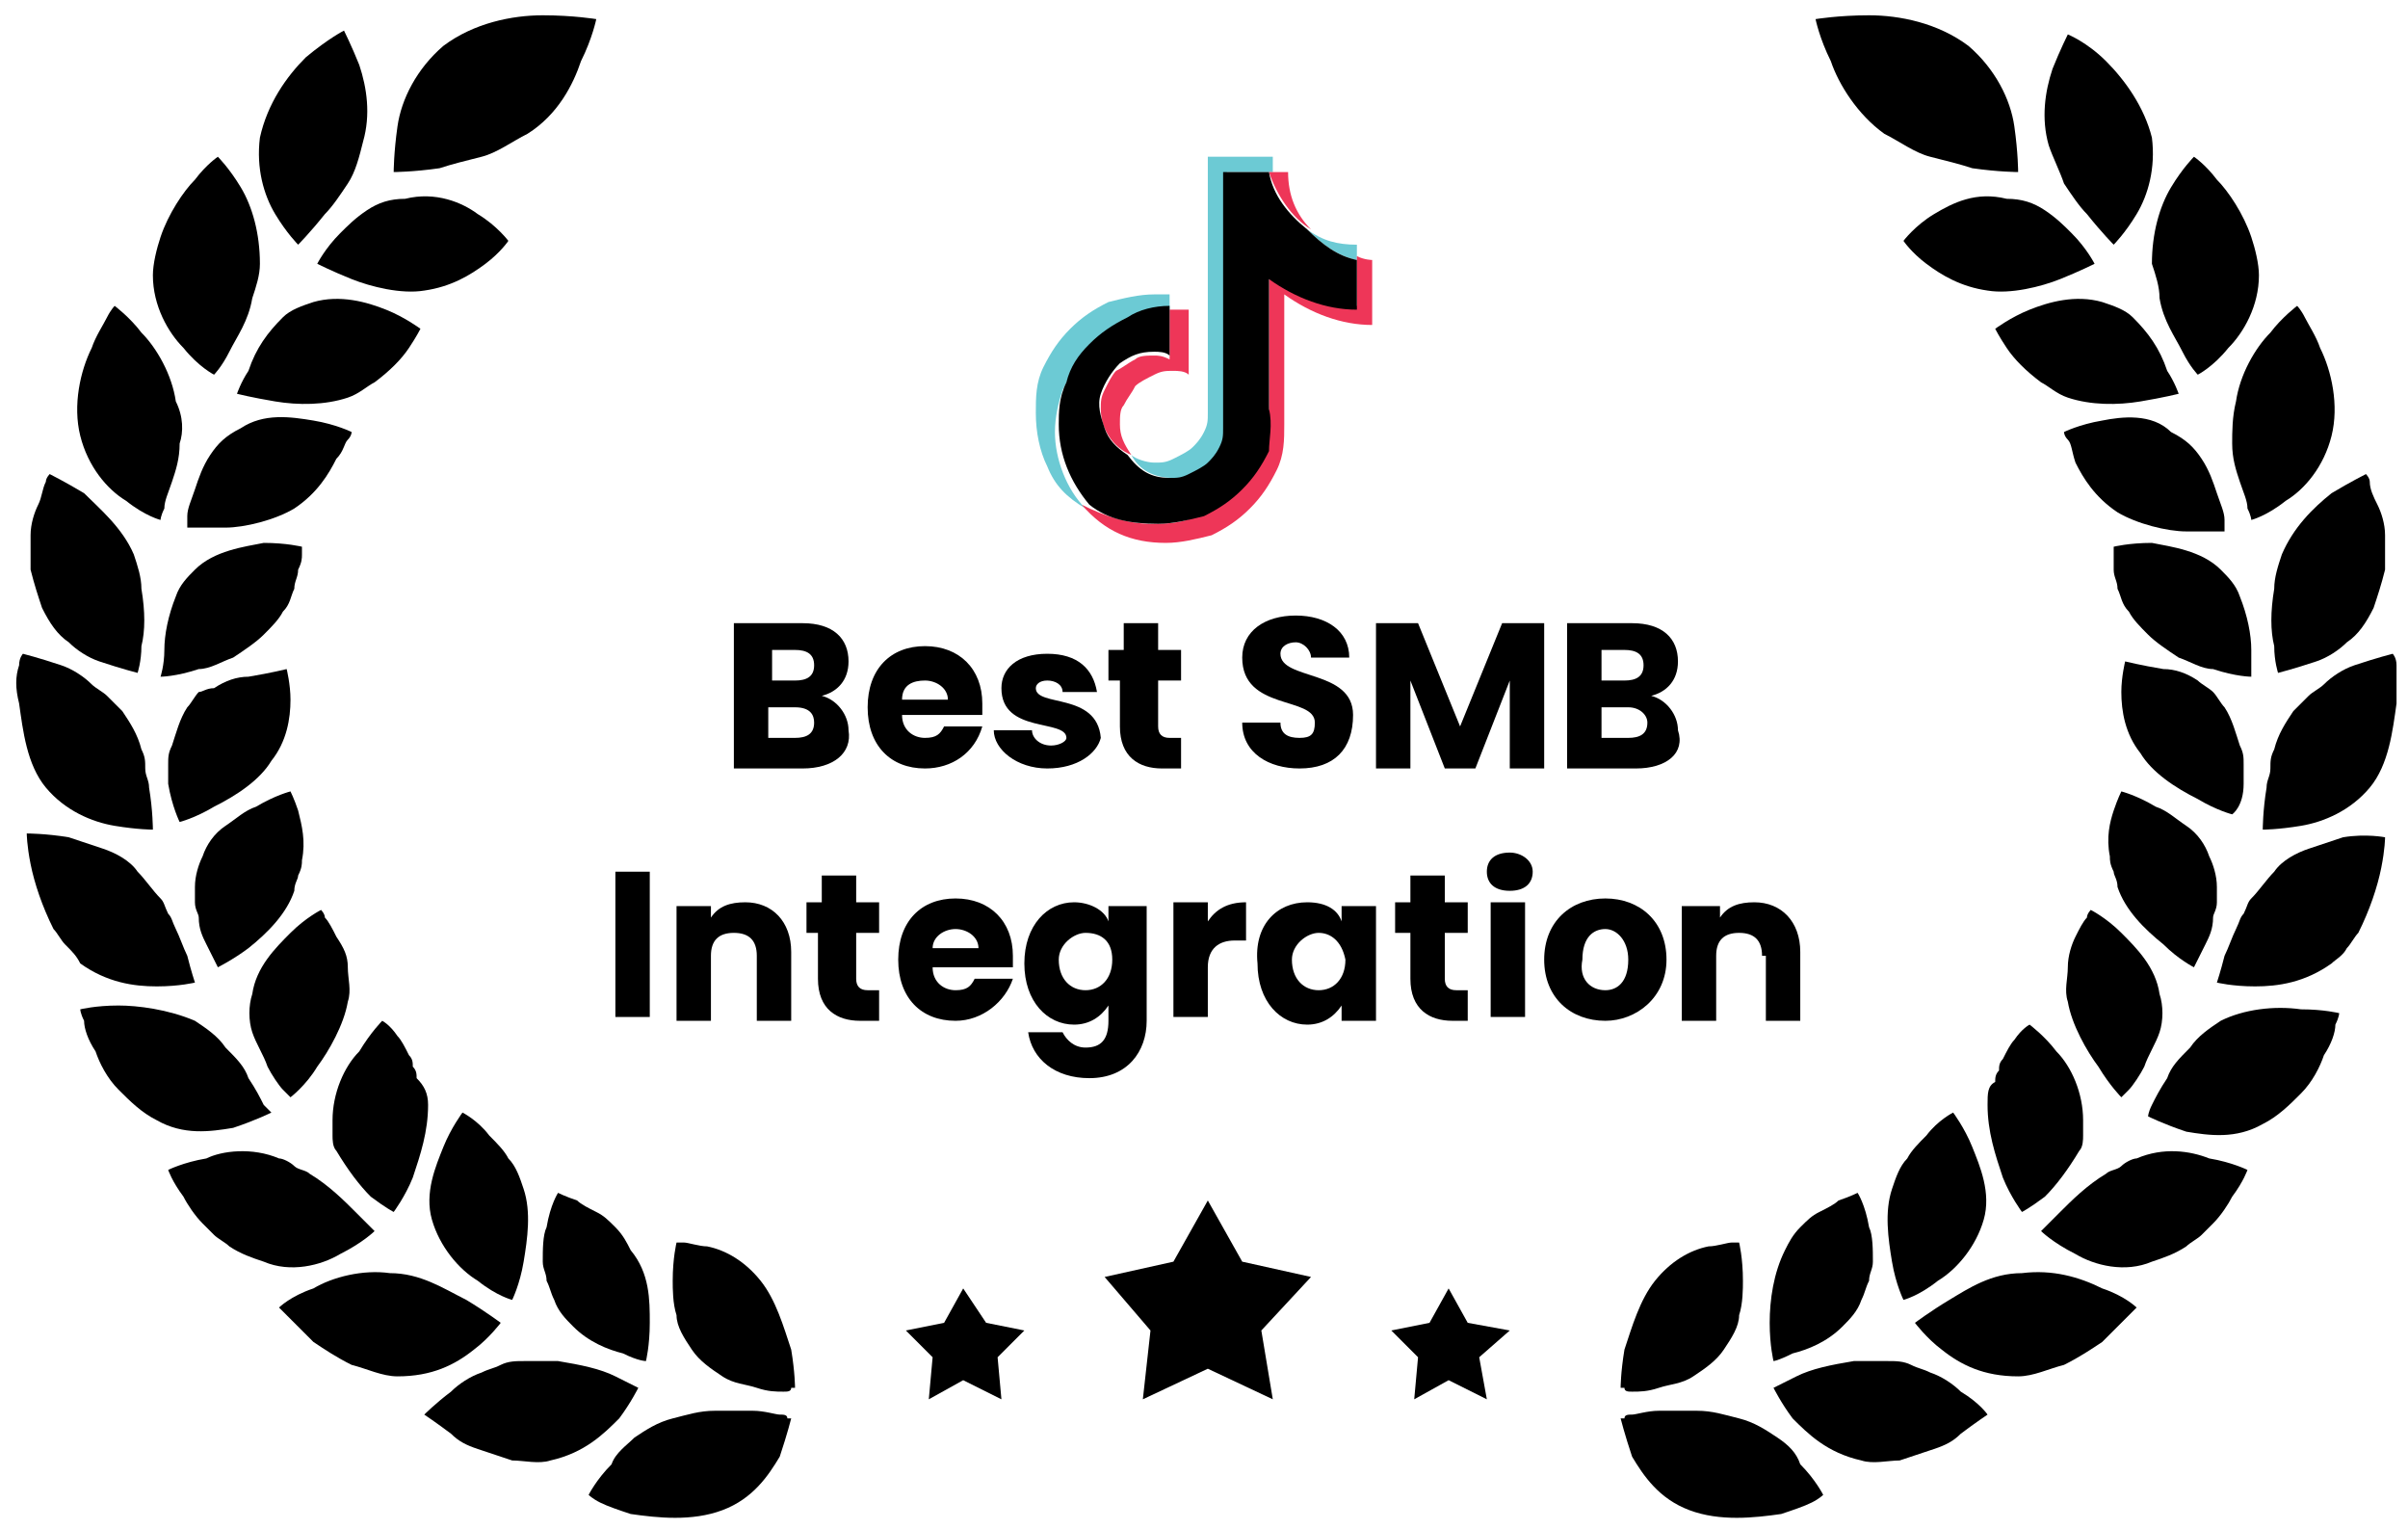 <?xml version="1.0" encoding="UTF-8"?>
<svg xmlns="http://www.w3.org/2000/svg" width="63" height="40" viewBox="0 0 63 40" fill="none">
  <g clip-path="url(#clip0_3_2)">
    <path d="M46.5 37.6C46.2 37.4 45.9 37.2 45.5 37.1C45.1 37 44.8 36.9 44.4 36.9C44 36.9 43.7 36.9 43.4 36.9C43.1 36.9 42.8 37 42.7 37C42.6 37 42.5 37 42.5 37.1C42.4 37.1 42.4 37.1 42.4 37.1C42.4 37.1 42.5 37.5 42.7 38.1C43 38.6 43.4 39.2 44.2 39.5C45 39.8 45.9 39.7 46.6 39.6C46.9 39.5 47.2 39.4 47.4 39.3C47.6 39.2 47.7 39.1 47.7 39.1C47.7 39.1 47.5 38.7 47.1 38.3C47 38 46.8 37.8 46.5 37.6Z" fill="black"></path>
    <path d="M46.9 35.4C47.3 35.3 47.8 35.1 48.2 34.7C48.4 34.5 48.6 34.3 48.7 34C48.8 33.8 48.8 33.7 48.9 33.5C48.9 33.3 49 33.2 49 33C49 32.7 49 32.3 48.9 32.1C48.8 31.5 48.6 31.2 48.6 31.2C48.6 31.2 48.4 31.3 48.1 31.4C48 31.5 47.8 31.6 47.6 31.7C47.4 31.8 47.3 31.9 47.1 32.1C46.9 32.3 46.8 32.5 46.7 32.7C46.4 33.3 46.3 34 46.3 34.6C46.3 35.2 46.4 35.6 46.4 35.6C46.4 35.6 46.5 35.6 46.9 35.4Z" fill="black"></path>
    <path d="M42.7 36.4C42.9 36.4 43.1 36.4 43.4 36.3C43.7 36.2 44 36.2 44.3 36C44.6 35.8 44.9 35.6 45.1 35.3C45.3 35 45.5 34.7 45.5 34.4C45.6 34.1 45.6 33.7 45.6 33.5C45.6 32.9 45.5 32.5 45.5 32.5C45.5 32.5 45.4 32.5 45.3 32.5C45.2 32.5 44.9 32.6 44.7 32.6C44.2 32.7 43.7 33 43.3 33.5C42.9 34 42.7 34.7 42.5 35.3C42.4 35.9 42.4 36.3 42.4 36.3C42.4 36.3 42.4 36.3 42.5 36.3C42.5 36.4 42.6 36.4 42.7 36.4Z" fill="black"></path>
    <path d="M51.3 36.4C51.1 36.2 50.8 36 50.5 35.9C50.3 35.8 50.2 35.8 50 35.7C49.8 35.6 49.6 35.6 49.4 35.6C49.1 35.6 48.8 35.6 48.5 35.6C47.9 35.7 47.4 35.8 47 36C46.6 36.2 46.4 36.3 46.4 36.3C46.4 36.3 46.6 36.7 46.9 37.1C47.3 37.5 47.8 38 48.7 38.2C49 38.3 49.4 38.2 49.7 38.2C50 38.1 50.3 38 50.6 37.9C50.9 37.8 51.1 37.7 51.3 37.5C51.7 37.2 52 37 52 37C52 37 51.8 36.7 51.3 36.4Z" fill="black"></path>
    <path d="M52.9 33.3C52.1 33.3 51.5 33.7 51 34C50.5 34.3 50.1 34.6 50.1 34.6C50.1 34.6 50.4 35 50.8 35.3C51.3 35.7 51.9 36 52.8 36C53.2 36 53.6 35.8 54 35.7C54.4 35.5 54.7 35.3 55 35.1C55.5 34.6 55.9 34.2 55.9 34.2C55.9 34.2 55.6 33.9 55 33.7C54.4 33.4 53.7 33.2 52.9 33.3Z" fill="black"></path>
    <path d="M52 28.9C52 29.6 52.2 30.2 52.4 30.8C52.6 31.3 52.9 31.7 52.9 31.7C52.9 31.7 53.1 31.6 53.5 31.3C53.8 31 54.1 30.6 54.4 30.1C54.5 30 54.5 29.8 54.5 29.7C54.5 29.6 54.5 29.4 54.5 29.3C54.5 28.6 54.2 27.9 53.8 27.5C53.5 27.1 53.1 26.8 53.1 26.8C53.1 26.8 52.9 26.9 52.7 27.2C52.6 27.3 52.5 27.5 52.4 27.7C52.3 27.8 52.3 27.9 52.3 28C52.2 28.1 52.2 28.2 52.2 28.3C52 28.4 52 28.6 52 28.9Z" fill="black"></path>
    <path d="M50.4 29.7C50.2 29.9 50 30.1 49.9 30.3C49.7 30.5 49.6 30.8 49.5 31.1C49.3 31.7 49.4 32.4 49.5 33C49.6 33.6 49.8 34 49.8 34C49.8 34 50.2 33.9 50.7 33.5C51.2 33.2 51.7 32.6 51.9 31.9C52.1 31.2 51.8 30.5 51.6 30C51.4 29.5 51.1 29.1 51.1 29.1C51.1 29.1 50.7 29.3 50.4 29.7Z" fill="black"></path>
    <path d="M55.9 30.3C55.8 30.3 55.6 30.4 55.5 30.5C55.4 30.6 55.2 30.6 55.1 30.7C54.6 31 54.2 31.4 53.9 31.7C53.6 32 53.4 32.2 53.4 32.2C53.4 32.2 53.7 32.5 54.3 32.8C54.8 33.1 55.6 33.3 56.3 33C56.6 32.9 56.9 32.8 57.2 32.6C57.3 32.5 57.5 32.4 57.6 32.3C57.7 32.2 57.8 32.1 57.9 32C58.1 31.8 58.3 31.5 58.4 31.3C58.7 30.9 58.8 30.6 58.8 30.6C58.8 30.6 58.4 30.4 57.8 30.3C57.3 30.1 56.6 30 55.9 30.3Z" fill="black"></path>
    <path d="M58.1 26.7C57.8 26.9 57.5 27.1 57.3 27.4C57 27.7 56.8 27.9 56.7 28.2C56.5 28.5 56.4 28.7 56.3 28.9C56.2 29.1 56.2 29.2 56.2 29.2C56.2 29.2 56.6 29.4 57.2 29.6C57.8 29.7 58.5 29.8 59.2 29.4C59.6 29.2 59.9 28.9 60.2 28.6C60.5 28.3 60.7 27.9 60.8 27.6C61 27.3 61.1 27 61.1 26.8C61.2 26.6 61.2 26.5 61.2 26.5C61.2 26.5 60.8 26.4 60.2 26.4C59.5 26.3 58.7 26.4 58.1 26.7Z" fill="black"></path>
    <path d="M57.4 25.3C57.4 25.3 57.5 25.1 57.7 24.7C57.8 24.5 57.9 24.3 57.9 24C57.9 23.9 58 23.8 58 23.6C58 23.5 58 23.3 58 23.2C58 22.9 57.9 22.6 57.8 22.4C57.7 22.1 57.5 21.8 57.2 21.6C56.9 21.4 56.7 21.2 56.4 21.1C55.9 20.8 55.5 20.7 55.5 20.7C55.5 20.7 55.4 20.9 55.3 21.2C55.2 21.5 55.1 21.9 55.2 22.4C55.2 22.5 55.2 22.6 55.3 22.8C55.3 22.9 55.4 23 55.4 23.2C55.6 23.8 56.1 24.3 56.6 24.7C57 25.1 57.4 25.3 57.4 25.3Z" fill="black"></path>
    <path d="M55.5 28.7C55.5 28.7 55.6 28.6 55.7 28.5C55.8 28.4 56 28.1 56.1 27.9C56.2 27.6 56.4 27.3 56.5 27C56.6 26.7 56.6 26.3 56.5 26C56.4 25.3 55.9 24.8 55.5 24.4C55.1 24 54.7 23.8 54.7 23.8C54.7 23.8 54.6 23.9 54.6 24C54.5 24.1 54.4 24.3 54.3 24.5C54.2 24.7 54.1 25 54.1 25.3C54.1 25.6 54 25.9 54.1 26.2C54.2 26.8 54.6 27.5 54.9 27.9C55.2 28.4 55.5 28.7 55.5 28.7Z" fill="black"></path>
    <path d="M61.3 21.9C61 22 60.7 22.1 60.4 22.2C60.1 22.3 59.7 22.5 59.5 22.8C59.3 23 59.1 23.3 58.9 23.5C58.8 23.6 58.8 23.7 58.7 23.9C58.6 24 58.6 24.1 58.5 24.3C58.4 24.5 58.3 24.8 58.2 25C58.1 25.4 58 25.7 58 25.7C58 25.7 58.4 25.8 59 25.8C59.6 25.8 60.3 25.7 61 25.2C61.1 25.1 61.3 25 61.4 24.8C61.5 24.7 61.6 24.5 61.7 24.4C62 23.8 62.2 23.2 62.3 22.7C62.4 22.2 62.4 21.9 62.4 21.9C62.4 21.9 61.9 21.8 61.3 21.9Z" fill="black"></path>
    <path d="M62.7 17.4C62.7 17.2 62.6 17.1 62.6 17.1C62.6 17.1 62.2 17.2 61.6 17.4C61.3 17.5 61 17.7 60.8 17.9C60.7 18 60.5 18.1 60.4 18.2C60.3 18.3 60.1 18.5 60 18.6C59.8 18.9 59.6 19.2 59.5 19.6C59.4 19.8 59.4 19.9 59.4 20.1C59.4 20.3 59.3 20.4 59.3 20.6C59.2 21.2 59.2 21.7 59.2 21.7C59.2 21.7 59.6 21.7 60.2 21.6C60.8 21.5 61.5 21.2 62 20.6C62.5 20 62.6 19.1 62.7 18.4C62.7 18 62.7 17.7 62.7 17.4Z" fill="black"></path>
    <path d="M58.9 17C58.9 16.6 58.8 16.1 58.6 15.6C58.5 15.3 58.3 15.1 58.1 14.9C57.6 14.4 56.8 14.3 56.3 14.2C55.7 14.2 55.3 14.3 55.3 14.3C55.3 14.3 55.3 14.4 55.3 14.5C55.3 14.6 55.3 14.7 55.3 14.9C55.3 15.1 55.4 15.2 55.4 15.4C55.5 15.6 55.5 15.8 55.7 16C55.8 16.2 56 16.4 56.2 16.6C56.4 16.8 56.7 17 57 17.2C57.3 17.3 57.6 17.5 57.9 17.5C58.5 17.7 58.9 17.7 58.9 17.7C58.9 17.7 58.9 17.4 58.9 17Z" fill="black"></path>
    <path d="M58.7 20.5C58.7 20.4 58.7 20.2 58.7 20C58.7 19.8 58.7 19.7 58.6 19.5C58.5 19.2 58.4 18.8 58.2 18.5C58.1 18.4 58 18.2 57.9 18.1C57.8 18 57.6 17.9 57.5 17.8C57.2 17.6 56.9 17.5 56.6 17.5C56 17.4 55.6 17.3 55.6 17.3C55.6 17.3 55.5 17.7 55.5 18.1C55.5 18.6 55.6 19.2 56 19.7C56.3 20.2 56.9 20.6 57.5 20.9C58 21.2 58.4 21.3 58.4 21.3C58.4 21.3 58.7 21.1 58.7 20.5Z" fill="black"></path>
    <path d="M59.7 14.5C59.6 14.8 59.5 15.1 59.5 15.4C59.4 16 59.4 16.5 59.5 16.9C59.5 17.3 59.6 17.6 59.6 17.6C59.6 17.6 60 17.5 60.6 17.3C60.9 17.2 61.2 17 61.4 16.8C61.7 16.6 61.9 16.3 62.1 15.9C62.2 15.6 62.3 15.3 62.4 14.9C62.4 14.6 62.4 14.3 62.4 14C62.4 13.7 62.3 13.4 62.2 13.2C62.1 13 62 12.8 62 12.6C62 12.5 61.9 12.4 61.9 12.4C61.9 12.4 61.5 12.6 61 12.9C60.5 13.3 60 13.8 59.7 14.5Z" fill="black"></path>
    <path d="M58.4 11.6C58.4 12 58.5 12.3 58.6 12.6C58.7 12.9 58.8 13.1 58.8 13.3C58.9 13.5 58.9 13.6 58.9 13.6C58.9 13.6 59.3 13.5 59.8 13.1C60.3 12.8 60.8 12.2 61 11.4C61.2 10.6 61 9.7 60.7 9.1C60.6 8.8 60.4 8.5 60.3 8.3C60.2 8.1 60.1 8 60.1 8C60.1 8 59.7 8.3 59.4 8.7C59 9.1 58.6 9.8 58.5 10.5C58.4 10.9 58.4 11.3 58.4 11.6Z" fill="black"></path>
    <path d="M55.8 8.3C55.6 8.1 55.3 8 55 7.9C54.3 7.7 53.6 7.9 53.1 8.1C52.6 8.3 52.2 8.6 52.2 8.6C52.2 8.6 52.3 8.8 52.5 9.1C52.7 9.4 53 9.7 53.4 10C53.6 10.1 53.8 10.3 54.1 10.4C54.7 10.6 55.4 10.6 56 10.5C56.6 10.4 57 10.3 57 10.3C57 10.3 56.9 10 56.7 9.7C56.5 9.1 56.2 8.7 55.8 8.3Z" fill="black"></path>
    <path d="M55 11C54.4 11.1 54 11.3 54 11.3C54 11.3 54 11.4 54.1 11.5C54.2 11.6 54.2 11.8 54.3 12.1C54.5 12.5 54.8 13 55.4 13.4C55.9 13.7 56.7 13.9 57.2 13.9C57.8 13.9 58.2 13.9 58.2 13.9C58.2 13.9 58.2 13.8 58.2 13.6C58.2 13.4 58.1 13.2 58 12.9C57.9 12.6 57.8 12.3 57.6 12C57.4 11.7 57.2 11.5 56.8 11.3C56.3 10.8 55.5 10.9 55 11Z" fill="black"></path>
    <path d="M56.5 7.8C56.6 8.4 56.9 8.8 57.1 9.2C57.3 9.6 57.5 9.8 57.5 9.8C57.5 9.8 57.9 9.6 58.3 9.1C58.7 8.7 59.1 8 59.1 7.2C59.1 6.9 59 6.5 58.9 6.2C58.7 5.6 58.3 5 58 4.7C57.7 4.3 57.4 4.1 57.4 4.1C57.4 4.1 57.1 4.4 56.8 4.9C56.5 5.4 56.3 6.1 56.3 6.9C56.4 7.2 56.5 7.5 56.5 7.8Z" fill="black"></path>
    <path d="M54 4.8C54.2 5.1 54.4 5.4 54.6 5.6C55 6.1 55.3 6.4 55.3 6.4C55.3 6.4 55.6 6.1 55.9 5.6C56.2 5.1 56.4 4.4 56.3 3.6C56.1 2.8 55.6 2.1 55.1 1.6C54.6 1.1 54.1 0.9 54.1 0.9C54.1 0.9 53.9 1.3 53.7 1.8C53.5 2.4 53.4 3.1 53.6 3.8C53.7 4.1 53.9 4.5 54 4.8Z" fill="black"></path>
    <path d="M50.6 5.6C50.1 5.9 49.8 6.3 49.8 6.3C49.8 6.3 50 6.6 50.4 6.9C50.8 7.2 51.3 7.5 52 7.6C52.6 7.7 53.4 7.5 53.9 7.3C54.4 7.1 54.8 6.9 54.8 6.9C54.8 6.9 54.6 6.5 54.2 6.1C54 5.9 53.8 5.7 53.5 5.5C53.2 5.3 52.9 5.2 52.5 5.2C51.7 5 51.1 5.3 50.6 5.6Z" fill="black"></path>
    <path d="M49.3 3.5C49.7 3.7 50.1 4 50.5 4.1C50.9 4.2 51.3 4.3 51.6 4.4C52.3 4.5 52.8 4.5 52.8 4.5C52.8 4.5 52.8 4 52.7 3.3C52.6 2.6 52.2 1.8 51.5 1.2C50.7 0.6 49.7 0.4 48.9 0.4C48.1 0.4 47.5 0.5 47.5 0.5C47.5 0.5 47.6 1 47.9 1.6C48.1 2.2 48.6 3 49.3 3.5Z" fill="black"></path>
    <path d="M16.6 37.6C16.9 37.4 17.2 37.2 17.6 37.1C18 37 18.3 36.9 18.7 36.9C19.1 36.9 19.4 36.9 19.7 36.9C20 36.9 20.3 37 20.4 37C20.5 37 20.6 37 20.6 37.1C20.7 37.1 20.7 37.1 20.7 37.1C20.7 37.1 20.6 37.5 20.4 38.1C20.1 38.6 19.7 39.2 18.9 39.5C18.1 39.8 17.2 39.7 16.5 39.6C16.2 39.5 15.9 39.4 15.7 39.3C15.5 39.2 15.4 39.1 15.4 39.1C15.4 39.1 15.6 38.7 16 38.3C16.1 38 16.4 37.8 16.6 37.6Z" fill="black"></path>
    <path d="M16.3 35.4C15.9 35.3 15.4 35.1 15 34.7C14.8 34.5 14.6 34.3 14.5 34C14.4 33.8 14.4 33.7 14.3 33.5C14.3 33.3 14.2 33.2 14.2 33C14.2 32.7 14.2 32.3 14.3 32.1C14.4 31.5 14.6 31.2 14.6 31.2C14.6 31.2 14.8 31.3 15.1 31.4C15.2 31.5 15.4 31.6 15.6 31.7C15.8 31.8 15.9 31.9 16.1 32.1C16.3 32.3 16.4 32.5 16.5 32.7C17 33.3 17 34 17 34.6C17 35.2 16.9 35.6 16.9 35.6C16.9 35.6 16.7 35.6 16.3 35.4Z" fill="black"></path>
    <path d="M20.5 36.4C20.3 36.4 20.1 36.4 19.8 36.3C19.5 36.2 19.2 36.2 18.9 36C18.6 35.8 18.3 35.6 18.1 35.3C17.9 35 17.7 34.7 17.7 34.4C17.6 34.1 17.6 33.7 17.6 33.5C17.6 32.9 17.7 32.5 17.7 32.5C17.7 32.5 17.8 32.5 17.9 32.5C18 32.5 18.3 32.6 18.5 32.6C19 32.7 19.5 33 19.9 33.5C20.3 34 20.5 34.7 20.7 35.3C20.8 35.9 20.8 36.3 20.8 36.3C20.8 36.3 20.8 36.3 20.7 36.3C20.7 36.4 20.6 36.4 20.5 36.4Z" fill="black"></path>
    <path d="M11.8 36.4C12 36.2 12.3 36 12.6 35.9C12.8 35.8 12.9 35.8 13.1 35.7C13.3 35.6 13.5 35.6 13.7 35.6C14 35.6 14.3 35.6 14.6 35.6C15.2 35.7 15.7 35.8 16.1 36C16.5 36.2 16.7 36.3 16.7 36.3C16.7 36.3 16.5 36.7 16.2 37.1C15.8 37.5 15.3 38 14.4 38.2C14.1 38.3 13.7 38.2 13.4 38.2C13.1 38.1 12.8 38 12.5 37.9C12.2 37.8 12 37.7 11.8 37.5C11.4 37.2 11.1 37 11.1 37C11.1 37 11.4 36.7 11.8 36.4Z" fill="black"></path>
    <path d="M10.2 33.3C11 33.3 11.6 33.7 12.2 34C12.7 34.3 13.1 34.6 13.1 34.6C13.1 34.6 12.8 35 12.4 35.3C11.9 35.7 11.3 36 10.4 36C10 36 9.6 35.8 9.2 35.7C8.8 35.5 8.5 35.3 8.2 35.1C7.7 34.6 7.3 34.2 7.3 34.2C7.3 34.2 7.6 33.9 8.2 33.7C8.7 33.4 9.5 33.2 10.2 33.3Z" fill="black"></path>
    <path d="M11.2 28.9C11.2 29.6 11 30.2 10.8 30.8C10.6 31.3 10.3 31.7 10.3 31.7C10.3 31.7 10.1 31.6 9.7 31.3C9.4 31 9.1 30.6 8.8 30.1C8.7 30 8.7 29.8 8.7 29.7C8.7 29.6 8.7 29.4 8.7 29.3C8.7 28.6 9 27.9 9.4 27.5C9.7 27 10 26.7 10 26.7C10 26.7 10.2 26.8 10.4 27.1C10.5 27.2 10.6 27.4 10.7 27.6C10.8 27.7 10.8 27.8 10.8 27.9C10.9 28 10.9 28.1 10.9 28.2C11.1 28.4 11.2 28.6 11.2 28.9Z" fill="black"></path>
    <path d="M12.8 29.7C13 29.9 13.2 30.1 13.3 30.3C13.5 30.5 13.6 30.8 13.7 31.1C13.9 31.7 13.8 32.4 13.7 33C13.6 33.6 13.4 34 13.4 34C13.4 34 13 33.9 12.5 33.5C12 33.2 11.5 32.6 11.3 31.9C11.1 31.2 11.4 30.5 11.6 30C11.8 29.5 12.1 29.1 12.1 29.1C12.1 29.1 12.5 29.3 12.8 29.7Z" fill="black"></path>
    <path d="M7.3 30.3C7.4 30.3 7.6 30.4 7.7 30.5C7.8 30.6 8 30.6 8.1 30.7C8.6 31 9 31.4 9.3 31.7C9.6 32 9.8 32.2 9.8 32.2C9.8 32.2 9.5 32.5 8.9 32.8C8.4 33.1 7.6 33.3 6.9 33C6.6 32.9 6.3 32.8 6 32.6C5.9 32.5 5.7 32.4 5.6 32.3C5.5 32.2 5.4 32.1 5.3 32C5.1 31.8 4.9 31.5 4.8 31.3C4.5 30.9 4.4 30.6 4.4 30.6C4.4 30.6 4.8 30.4 5.4 30.3C5.8 30.1 6.6 30 7.3 30.3Z" fill="black"></path>
    <path d="M5.1 26.7C5.4 26.9 5.7 27.1 5.9 27.4C6.2 27.7 6.4 27.9 6.5 28.2C6.7 28.5 6.8 28.7 6.9 28.9C7 29 7.1 29.1 7.1 29.1C7.1 29.1 6.7 29.3 6.1 29.5C5.5 29.6 4.8 29.7 4.1 29.3C3.7 29.1 3.4 28.8 3.1 28.5C2.8 28.2 2.6 27.8 2.5 27.5C2.3 27.2 2.2 26.9 2.2 26.7C2.1 26.5 2.1 26.4 2.1 26.4C2.1 26.4 2.5 26.3 3.1 26.3C3.6 26.3 4.4 26.4 5.1 26.7Z" fill="black"></path>
    <path d="M5.7 25.3C5.7 25.3 5.6 25.1 5.4 24.7C5.3 24.5 5.2 24.3 5.2 24C5.2 23.9 5.1 23.8 5.1 23.6C5.1 23.5 5.1 23.3 5.1 23.2C5.1 22.9 5.2 22.6 5.3 22.4C5.4 22.1 5.6 21.8 5.9 21.6C6.2 21.4 6.4 21.2 6.7 21.1C7.2 20.8 7.6 20.7 7.6 20.7C7.6 20.7 7.7 20.9 7.8 21.2C7.9 21.6 8 22 7.9 22.5C7.9 22.6 7.9 22.7 7.8 22.9C7.8 23 7.7 23.1 7.7 23.3C7.5 23.9 7 24.4 6.5 24.8C6.1 25.1 5.7 25.3 5.7 25.3Z" fill="black"></path>
    <path d="M7.6 28.7C7.6 28.7 7.5 28.6 7.4 28.5C7.3 28.4 7.1 28.1 7 27.9C6.9 27.6 6.7 27.3 6.6 27C6.5 26.7 6.5 26.3 6.6 26C6.7 25.3 7.2 24.8 7.6 24.4C8 24 8.4 23.8 8.4 23.8C8.4 23.8 8.5 23.9 8.5 24C8.6 24.1 8.7 24.3 8.8 24.5C9 24.8 9.1 25 9.1 25.3C9.1 25.6 9.2 25.9 9.1 26.2C9 26.8 8.6 27.5 8.3 27.9C8 28.4 7.6 28.7 7.6 28.7Z" fill="black"></path>
    <path d="M1.8 21.9C2.1 22 2.4 22.1 2.7 22.2C3 22.3 3.4 22.5 3.6 22.8C3.8 23 4 23.3 4.2 23.5C4.3 23.6 4.3 23.7 4.4 23.9C4.5 24 4.5 24.1 4.6 24.3C4.7 24.5 4.8 24.8 4.9 25C5 25.4 5.1 25.7 5.1 25.7C5.1 25.7 4.7 25.8 4.1 25.8C3.5 25.8 2.8 25.7 2.1 25.2C2 25 1.9 24.9 1.7 24.7C1.6 24.6 1.5 24.4 1.4 24.3C1.1 23.7 0.9 23.1 0.8 22.6C0.7 22.1 0.7 21.8 0.7 21.8C0.7 21.8 1.2 21.8 1.8 21.9Z" fill="black"></path>
    <path d="M0.5 17.4C0.5 17.2 0.6 17.1 0.6 17.1C0.6 17.1 1 17.2 1.6 17.4C1.9 17.5 2.2 17.7 2.4 17.9C2.5 18 2.7 18.1 2.8 18.2C2.9 18.3 3.1 18.5 3.2 18.6C3.4 18.9 3.6 19.2 3.7 19.6C3.8 19.8 3.8 19.9 3.8 20.1C3.8 20.3 3.9 20.4 3.9 20.6C4 21.2 4 21.7 4 21.7C4 21.7 3.6 21.7 3 21.6C2.4 21.5 1.7 21.2 1.2 20.6C0.7 20 0.6 19.1 0.5 18.4C0.4 18 0.4 17.7 0.5 17.4Z" fill="black"></path>
    <path d="M4.3 17C4.3 16.6 4.4 16.1 4.6 15.6C4.7 15.3 4.9 15.1 5.1 14.9C5.6 14.4 6.4 14.3 6.9 14.2C7.5 14.2 7.9 14.3 7.9 14.3C7.9 14.3 7.9 14.4 7.9 14.5C7.9 14.6 7.9 14.7 7.8 14.9C7.8 15.1 7.7 15.2 7.7 15.4C7.6 15.6 7.6 15.8 7.4 16C7.3 16.2 7.1 16.4 6.9 16.6C6.7 16.8 6.4 17 6.1 17.2C5.8 17.3 5.5 17.5 5.2 17.5C4.6 17.7 4.2 17.7 4.2 17.7C4.2 17.7 4.3 17.4 4.3 17Z" fill="black"></path>
    <path d="M4.4 20.5C4.4 20.4 4.4 20.2 4.4 20C4.4 19.8 4.4 19.7 4.5 19.5C4.6 19.2 4.7 18.8 4.9 18.5C5 18.4 5.1 18.2 5.2 18.1C5.3 18.1 5.4 18 5.6 18C5.9 17.8 6.2 17.7 6.5 17.7C7.1 17.6 7.5 17.5 7.5 17.5C7.5 17.5 7.6 17.9 7.6 18.3C7.6 18.8 7.5 19.4 7.1 19.9C6.8 20.4 6.2 20.8 5.6 21.1C5.1 21.4 4.7 21.5 4.7 21.5C4.7 21.5 4.5 21.1 4.4 20.5Z" fill="black"></path>
    <path d="M3.5 14.5C3.6 14.8 3.7 15.1 3.7 15.4C3.8 16 3.8 16.5 3.7 16.9C3.7 17.3 3.6 17.6 3.6 17.6C3.6 17.6 3.2 17.5 2.6 17.3C2.3 17.2 2 17 1.8 16.8C1.5 16.6 1.3 16.3 1.1 15.9C1 15.6 0.9 15.3 0.8 14.9C0.8 14.6 0.8 14.3 0.8 14C0.8 13.7 0.9 13.4 1 13.2C1.1 13 1.1 12.8 1.2 12.6C1.2 12.5 1.3 12.4 1.3 12.4C1.3 12.4 1.7 12.6 2.2 12.9C2.6 13.3 3.2 13.8 3.5 14.5Z" fill="black"></path>
    <path d="M4.7 11.6C4.7 12 4.6 12.3 4.5 12.6C4.4 12.9 4.3 13.1 4.3 13.3C4.2 13.5 4.2 13.6 4.2 13.6C4.2 13.6 3.8 13.5 3.3 13.1C2.8 12.8 2.3 12.2 2.1 11.4C1.9 10.6 2.1 9.7 2.4 9.1C2.5 8.8 2.7 8.5 2.8 8.3C2.9 8.1 3 8 3 8C3 8 3.4 8.3 3.7 8.7C4.1 9.1 4.5 9.8 4.6 10.5C4.8 10.9 4.8 11.3 4.7 11.6Z" fill="black"></path>
    <path d="M7.4 8.3C7.6 8.1 7.9 8 8.2 7.9C8.9 7.7 9.6 7.9 10.1 8.1C10.6 8.3 11 8.6 11 8.6C11 8.6 10.9 8.8 10.7 9.1C10.5 9.4 10.2 9.7 9.8 10C9.6 10.1 9.4 10.3 9.1 10.4C8.5 10.6 7.8 10.6 7.2 10.5C6.6 10.4 6.2 10.3 6.2 10.3C6.2 10.3 6.3 10 6.5 9.7C6.7 9.1 7 8.7 7.4 8.3Z" fill="black"></path>
    <path d="M8.2 11C8.8 11.1 9.2 11.3 9.2 11.3C9.2 11.3 9.2 11.4 9.1 11.5C9 11.6 9 11.8 8.8 12C8.6 12.4 8.3 12.9 7.7 13.3C7.2 13.6 6.4 13.8 5.9 13.8C5.3 13.8 4.9 13.8 4.9 13.8C4.9 13.8 4.9 13.7 4.9 13.5C4.9 13.3 5 13.1 5.1 12.8C5.2 12.5 5.3 12.2 5.5 11.9C5.7 11.6 5.9 11.4 6.3 11.2C6.9 10.8 7.6 10.9 8.2 11Z" fill="black"></path>
    <path d="M6.6 7.8C6.5 8.4 6.2 8.8 6 9.2C5.8 9.6 5.6 9.8 5.6 9.8C5.6 9.8 5.2 9.6 4.8 9.1C4.4 8.7 4 8 4 7.2C4 6.9 4.1 6.5 4.2 6.2C4.4 5.6 4.8 5 5.1 4.7C5.4 4.3 5.7 4.1 5.7 4.1C5.7 4.1 6 4.4 6.3 4.9C6.6 5.4 6.8 6.1 6.8 6.9C6.8 7.2 6.7 7.5 6.6 7.8Z" fill="black"></path>
    <path d="M9.1 4.8C8.9 5.1 8.7 5.4 8.5 5.6C8.1 6.1 7.8 6.4 7.8 6.4C7.8 6.4 7.5 6.1 7.2 5.6C6.9 5.1 6.7 4.4 6.8 3.6C7 2.7 7.5 2 8 1.5C8.6 1 9 0.8 9 0.8C9 0.8 9.2 1.2 9.4 1.7C9.6 2.3 9.7 3 9.5 3.7C9.4 4.1 9.3 4.5 9.1 4.8Z" fill="black"></path>
    <path d="M12.5 5.6C13 5.9 13.3 6.3 13.3 6.3C13.3 6.3 13.1 6.6 12.7 6.9C12.3 7.2 11.8 7.5 11.1 7.6C10.5 7.7 9.7 7.5 9.2 7.3C8.7 7.1 8.3 6.9 8.3 6.9C8.3 6.9 8.5 6.5 8.9 6.1C9.1 5.9 9.3 5.7 9.6 5.5C9.9 5.3 10.2 5.2 10.6 5.2C11.4 5 12.1 5.3 12.5 5.6Z" fill="black"></path>
    <path d="M13.8 3.5C13.4 3.7 13 4 12.6 4.1C12.2 4.2 11.8 4.3 11.5 4.4C10.8 4.5 10.3 4.5 10.3 4.5C10.3 4.5 10.3 4 10.4 3.3C10.5 2.6 10.9 1.8 11.6 1.2C12.4 0.6 13.4 0.4 14.2 0.4C15 0.4 15.6 0.5 15.6 0.5C15.6 0.5 15.5 1 15.2 1.6C15 2.2 14.6 3 13.8 3.5Z" fill="black"></path>
    <path d="M21 20.1H19.2V16.3H21C21.8 16.3 22.2 16.7 22.2 17.3C22.2 17.8 21.9 18.1 21.5 18.2C21.9 18.3 22.2 18.7 22.2 19.1C22.3 19.7 21.8 20.1 21 20.1ZM20.8 17H20.2V17.8H20.8C21.1 17.8 21.3 17.7 21.3 17.4C21.3 17.1 21.1 17 20.8 17ZM20.8 18.5H20.1V19.3H20.8C21.1 19.3 21.3 19.2 21.3 18.9C21.3 18.7 21.2 18.5 20.8 18.5Z" fill="black"></path>
    <path d="M24.2 20.1C23.3 20.1 22.7 19.5 22.7 18.5C22.7 17.5 23.3 16.9 24.2 16.9C25.1 16.9 25.7 17.5 25.7 18.4C25.7 18.5 25.7 18.6 25.7 18.7H23.6C23.6 19.1 23.9 19.3 24.2 19.3C24.5 19.3 24.6 19.2 24.7 19H25.7C25.5 19.7 24.9 20.1 24.2 20.1ZM23.6 18.3H24.8C24.8 18 24.5 17.8 24.2 17.8C23.9 17.8 23.6 17.9 23.6 18.3Z" fill="black"></path>
    <path d="M27.4 20.1C26.6 20.1 26 19.6 26 19.1H27C27 19.3 27.2 19.5 27.5 19.5C27.7 19.5 27.9 19.4 27.9 19.3C27.9 18.8 26.2 19.2 26.2 18C26.2 17.5 26.6 17.1 27.4 17.1C28.2 17.1 28.6 17.5 28.7 18.1H27.8C27.8 17.9 27.6 17.8 27.4 17.8C27.2 17.8 27.1 17.9 27.1 18C27.1 18.5 28.7 18.1 28.8 19.3C28.7 19.7 28.2 20.1 27.4 20.1Z" fill="black"></path>
    <path d="M29.4 17.8H29V17H29.4V16.3H30.3V17H30.9V17.8H30.3V19C30.3 19.2 30.4 19.3 30.6 19.3H30.9V20.1H30.4C29.8 20.1 29.3 19.8 29.3 19V17.8H29.4Z" fill="black"></path>
    <path d="M34 20.1C33.2 20.1 32.5 19.7 32.5 18.9H33.5C33.5 19.2 33.7 19.3 34 19.3C34.3 19.3 34.4 19.2 34.4 18.9C34.4 18.2 32.5 18.6 32.5 17.2C32.5 16.5 33.1 16.1 33.9 16.1C34.7 16.1 35.3 16.5 35.3 17.2H34.3C34.3 17 34.1 16.8 33.9 16.8C33.7 16.8 33.5 16.9 33.5 17.1C33.5 17.8 35.4 17.5 35.4 18.7C35.4 19.6 34.9 20.1 34 20.1Z" fill="black"></path>
    <path d="M36 16.3H37.1L38.2 19L39.3 16.3H40.4V20.1H39.5V17.8L38.6 20.1H37.8L36.9 17.8V20.1H36V16.3Z" fill="black"></path>
    <path d="M42.8 20.1H41V16.3H42.7C43.5 16.3 43.9 16.7 43.9 17.3C43.9 17.8 43.6 18.1 43.2 18.2C43.6 18.3 43.9 18.7 43.9 19.1C44.1 19.7 43.6 20.1 42.8 20.1ZM42.5 17H41.9V17.8H42.5C42.8 17.8 43 17.7 43 17.4C43 17.1 42.8 17 42.5 17ZM42.6 18.5H41.9V19.3H42.6C42.9 19.3 43.1 19.2 43.1 18.9C43.1 18.7 42.9 18.5 42.6 18.5Z" fill="black"></path>
    <path d="M16.1 22.8H17V26.6H16.1V22.8Z" fill="black"></path>
    <path d="M19.8 25C19.8 24.6 19.6 24.4 19.2 24.4C18.8 24.4 18.6 24.6 18.6 25V26.7H17.7V23.7H18.6V24C18.8 23.7 19.1 23.6 19.5 23.6C20.2 23.6 20.7 24.1 20.7 24.9V26.7H19.8V25Z" fill="black"></path>
    <path d="M21.5 24.4H21.1V23.6H21.5V22.9H22.4V23.6H23V24.4H22.4V25.6C22.4 25.8 22.5 25.9 22.7 25.9H23V26.7H22.5C21.9 26.7 21.4 26.4 21.4 25.6V24.4H21.5Z" fill="black"></path>
    <path d="M25 26.7C24.1 26.7 23.5 26.1 23.5 25.1C23.5 24.1 24.1 23.5 25 23.5C25.9 23.5 26.5 24.1 26.5 25C26.5 25.1 26.5 25.2 26.5 25.3H24.4C24.4 25.7 24.7 25.9 25 25.9C25.3 25.9 25.4 25.8 25.5 25.6H26.5C26.3 26.2 25.7 26.7 25 26.7ZM24.4 24.8H25.6C25.6 24.5 25.3 24.3 25 24.3C24.7 24.3 24.4 24.5 24.4 24.8Z" fill="black"></path>
    <path d="M28.1 23.6C28.5 23.6 28.9 23.8 29 24.1V23.7H30V26.7C30 27.5 29.5 28.2 28.5 28.2C27.6 28.2 27 27.7 26.9 27H27.8C27.9 27.2 28.1 27.4 28.4 27.4C28.8 27.4 29 27.2 29 26.7V26.3C28.8 26.6 28.5 26.8 28.1 26.8C27.4 26.8 26.8 26.2 26.8 25.2C26.8 24.2 27.4 23.6 28.1 23.6ZM28.4 24.4C28.1 24.4 27.7 24.7 27.7 25.1C27.7 25.6 28 25.9 28.4 25.9C28.8 25.9 29.1 25.6 29.1 25.1C29.1 24.6 28.8 24.4 28.4 24.4Z" fill="black"></path>
    <path d="M31.6 26.6H30.7V23.6H31.6V24.1C31.8 23.8 32.1 23.6 32.6 23.6V24.6H32.3C31.9 24.6 31.6 24.8 31.6 25.3V26.6Z" fill="black"></path>
    <path d="M34.2 23.6C34.7 23.6 35 23.8 35.1 24.1V23.7H36V26.7H35.1V26.3C34.9 26.6 34.6 26.8 34.2 26.8C33.5 26.8 32.9 26.2 32.9 25.2C32.8 24.2 33.4 23.6 34.2 23.6ZM34.5 24.4C34.2 24.4 33.8 24.7 33.8 25.1C33.8 25.6 34.1 25.9 34.5 25.9C34.9 25.9 35.2 25.6 35.2 25.1C35.1 24.6 34.8 24.4 34.5 24.4Z" fill="black"></path>
    <path d="M36.9 24.4H36.5V23.6H36.9V22.9H37.8V23.6H38.4V24.4H37.8V25.6C37.8 25.8 37.9 25.9 38.1 25.9H38.4V26.7H38C37.4 26.7 36.9 26.4 36.9 25.6V24.4Z" fill="black"></path>
    <path d="M38.9 22.8C38.9 22.5 39.1 22.3 39.5 22.3C39.8 22.3 40.1 22.5 40.1 22.8C40.1 23.1 39.9 23.3 39.5 23.3C39.1 23.3 38.9 23.1 38.9 22.8ZM39 23.6H39.9V26.6H39V23.6Z" fill="black"></path>
    <path d="M42 26.7C41.1 26.7 40.4 26.1 40.4 25.1C40.4 24.1 41.1 23.5 42 23.5C42.9 23.5 43.6 24.1 43.6 25.1C43.6 26.1 42.8 26.7 42 26.7ZM42 25.9C42.3 25.9 42.6 25.7 42.6 25.1C42.6 24.6 42.3 24.3 42 24.3C41.7 24.3 41.4 24.5 41.4 25.1C41.3 25.6 41.6 25.9 42 25.9Z" fill="black"></path>
    <path d="M46.1 25C46.1 24.6 45.9 24.4 45.5 24.4C45.1 24.4 44.9 24.6 44.9 25V26.7H44V23.7H45V24C45.2 23.7 45.5 23.6 45.9 23.6C46.6 23.6 47.1 24.1 47.1 24.9V26.7H46.2V25H46.1Z" fill="black"></path>
    <path d="M32.5 33L31.6 31.4L30.7 33L28.9 33.4L30.1 34.8L29.9 36.6L31.6 35.8L33.3 36.6L33 34.8L34.3 33.4L32.5 33Z" fill="black"></path>
    <path d="M25.8 34.6L25.2 33.7L24.7 34.6L23.7 34.8L24.4 35.5L24.3 36.6L25.2 36.1L26.2 36.6L26.1 35.5L26.8 34.8L25.8 34.6Z" fill="black"></path>
    <path d="M39.5 34.8L38.4 34.6L37.9 33.7L37.4 34.6L36.4 34.8L37.1 35.5L37 36.6L37.9 36.1L38.9 36.6L38.7 35.5L39.5 34.8Z" fill="black"></path>
    <path d="M30.6 8.1V7.7C30.5 7.7 30.3 7.7 30.2 7.7C29.8 7.7 29.4 7.8 29 7.9C28.6 8.1 28.3 8.3 28 8.6C27.7 8.9 27.5 9.2 27.3 9.6C27.1 10 27.1 10.4 27.1 10.8C27.1 11.3 27.2 11.8 27.4 12.2C27.6 12.7 27.9 13 28.4 13.3C27.9 12.8 27.6 12 27.6 11.3C27.6 10.9 27.7 10.5 27.8 10.2C28 9.8 28.2 9.5 28.4 9.2C28.7 8.9 29 8.7 29.4 8.5C29.8 8.2 30.2 8.1 30.6 8.1Z" fill="#6CCAD4"></path>
    <path d="M35.5 6.8V6.4C35 6.4 34.6 6.3 34.2 6C34.6 6.4 35 6.7 35.5 6.8ZM30.7 12.5C30.9 12.5 31.1 12.5 31.2 12.4C31.4 12.3 31.5 12.2 31.7 12.1C31.8 12 31.9 11.8 32 11.7C32.1 11.5 32.1 11.4 32.1 11.2V4.5H33.3C33.3 4.3 33.3 4.2 33.3 4.1H31.6V10.8C31.6 11 31.6 11.1 31.5 11.3C31.4 11.5 31.3 11.6 31.2 11.7C31.1 11.8 30.9 11.9 30.7 12C30.5 12.1 30.4 12.1 30.2 12.1C30 12.1 29.7 12 29.6 11.9C29.8 12.3 30.2 12.5 30.7 12.5Z" fill="#6CCAD4"></path>
    <path d="M30.2 9.3C30 9.3 29.8 9.3 29.7 9.4C29.5 9.5 29.4 9.6 29.2 9.7C29.1 9.8 29 10 28.9 10.2C28.8 10.4 28.8 10.5 28.8 10.7C28.8 11.2 29.1 11.7 29.6 11.9C29.4 11.6 29.3 11.4 29.3 11.1C29.3 10.9 29.3 10.7 29.4 10.6C29.5 10.4 29.6 10.3 29.7 10.1C29.8 10 30 9.9 30.2 9.8C30.4 9.7 30.5 9.7 30.7 9.7C30.8 9.7 31 9.7 31.1 9.8V8.1C31 8.1 30.8 8.1 30.7 8.1C30.7 8.1 30.7 8.1 30.6 8.1V9.4C30.4 9.3 30.3 9.3 30.2 9.3ZM34.3 6C33.9 5.6 33.7 5.1 33.7 4.5H33.2C33.4 5.1 33.8 5.7 34.3 6Z" fill="#EE3658"></path>
    <path d="M35.5 6.7V8C34.7 8 33.9 7.7 33.2 7.2V10.6C33.2 11 33.1 11.4 33 11.8C32.8 12.2 32.6 12.5 32.3 12.8C32 13.1 31.7 13.3 31.3 13.5C30.9 13.7 30.5 13.7 30.1 13.7C29.5 13.7 28.9 13.5 28.3 13.2C28.9 13.9 29.6 14.2 30.5 14.2C30.9 14.2 31.3 14.1 31.7 14C32.1 13.8 32.4 13.6 32.7 13.3C33 13 33.2 12.7 33.4 12.3C33.6 11.9 33.6 11.5 33.6 11.1V7.7C34.3 8.2 35.1 8.5 35.9 8.5V6.8C35.9 6.8 35.7 6.8 35.5 6.7Z" fill="#EE3658"></path>
    <path d="M33.2 10.7V7.3C33.9 7.8 34.7 8.1 35.5 8.1V6.8C35 6.7 34.6 6.4 34.2 6C33.7 5.6 33.3 5.1 33.2 4.5H32V11.2C32 11.4 32 11.5 31.9 11.7C31.8 11.9 31.7 12 31.6 12.1C31.5 12.2 31.3 12.3 31.1 12.4C30.9 12.5 30.8 12.5 30.6 12.5C30.1 12.5 29.8 12.3 29.5 11.9C29.2 11.7 29 11.5 28.9 11.2C28.8 10.9 28.7 10.6 28.8 10.3C28.9 10 29.1 9.7 29.3 9.5C29.6 9.3 29.8 9.2 30.2 9.2C30.3 9.2 30.5 9.2 30.6 9.3V8C30.2 8 29.8 8.1 29.5 8.3C29.1 8.5 28.8 8.7 28.5 9C28.2 9.3 28 9.6 27.9 10C27.7 10.4 27.7 10.8 27.7 11.1C27.7 11.9 28 12.6 28.5 13.2C29 13.6 29.6 13.7 30.3 13.7C30.7 13.7 31.1 13.6 31.5 13.5C31.9 13.3 32.2 13.1 32.5 12.8C32.8 12.5 33 12.2 33.2 11.8C33.2 11.5 33.3 11.1 33.2 10.7Z" fill="black"></path>
  </g>
  <defs>
    <clipPath id="clip0_3_2">
      <rect width="63" height="40" fill="white"></rect>
    </clipPath>
  </defs>
</svg>

